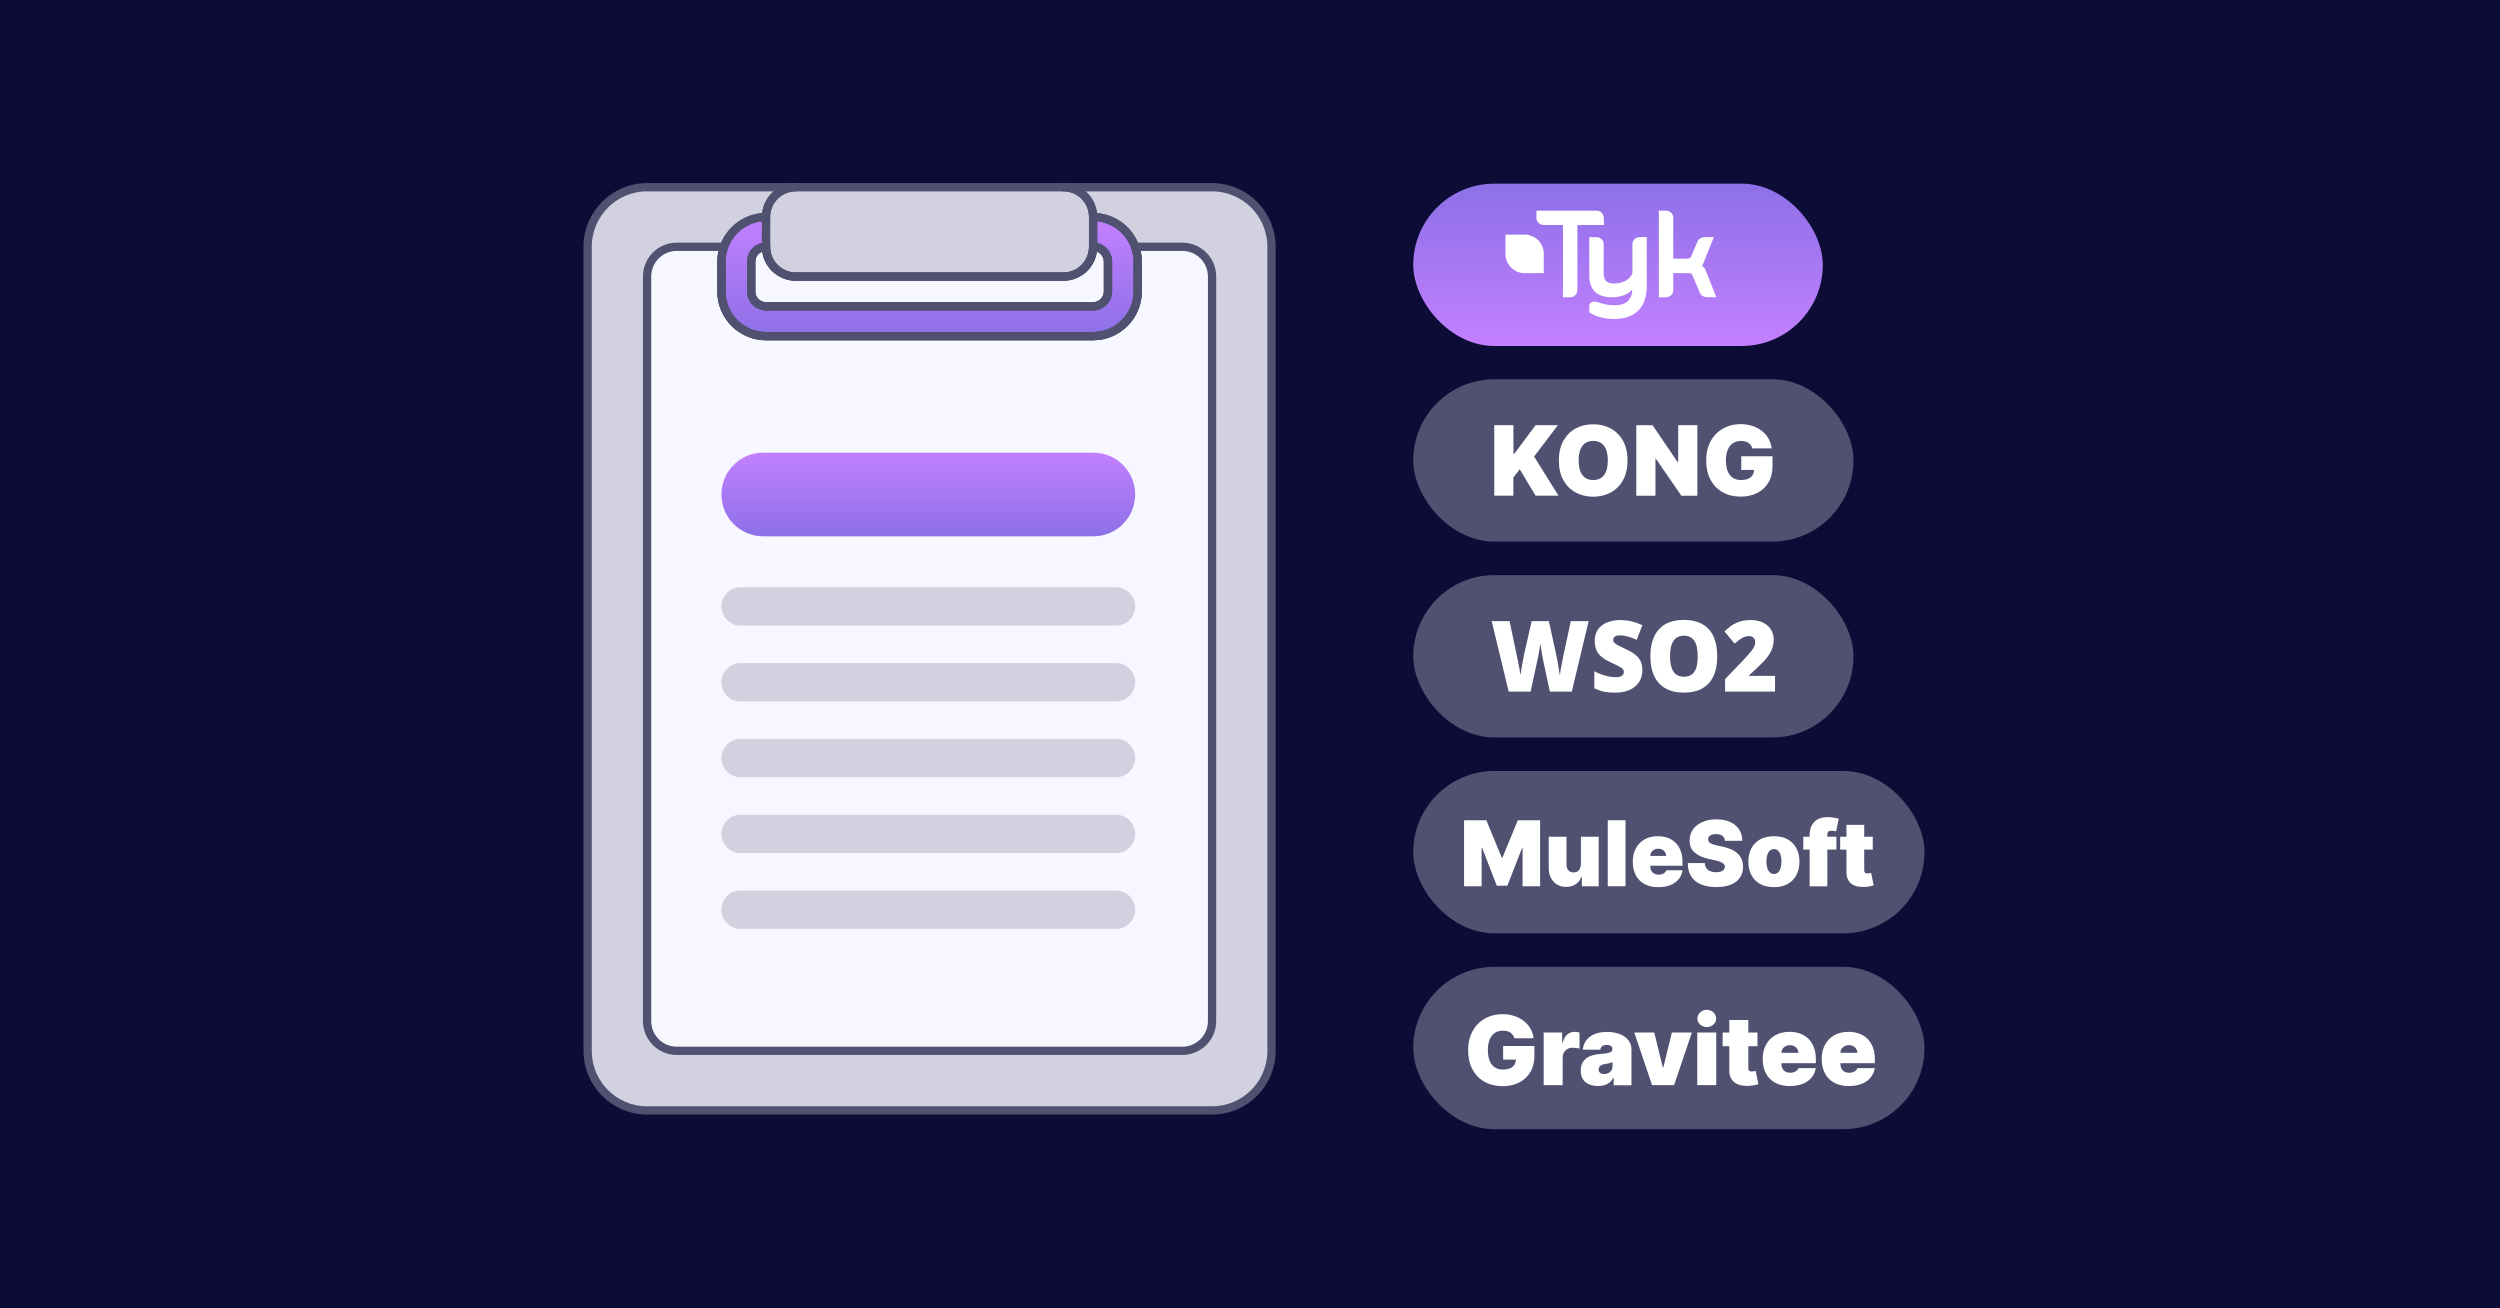 <svg xmlns="http://www.w3.org/2000/svg" width="1200" height="628" viewBox="0 0 1200 628" fill="none"><rect width="1200" height="628" fill="#0C0C36"></rect><path d="M581.788 89.873H310.599C294.837 89.873 282.063 102.666 282.063 118.452V504.423C282.063 520.208 294.837 533.002 310.599 533.002H581.788C597.549 533.002 610.323 520.208 610.323 504.423V118.452C610.323 102.666 597.549 89.873 581.788 89.873Z" fill="#D1D1E0"></path><path d="M567.52 118.452H324.867C316.986 118.452 310.599 124.848 310.599 132.741V490.108C310.599 498 316.986 504.397 324.867 504.397H567.52C575.401 504.397 581.788 498 581.788 490.108V132.741C581.788 124.848 575.401 118.452 567.52 118.452Z" fill="#F7F7FF"></path><path d="M524.691 161.346H367.695C355.9 161.346 346.294 151.725 346.294 139.912V125.622C346.294 113.809 355.9 104.188 367.695 104.188H524.691C536.487 104.188 546.093 113.809 546.093 125.622V139.912C546.093 151.725 536.487 161.346 524.691 161.346ZM367.695 118.452C363.755 118.452 360.562 121.65 360.562 125.596V139.886C360.562 143.832 363.755 147.031 367.695 147.031H524.691C528.632 147.031 531.825 143.832 531.825 139.886V125.596C531.825 121.65 528.632 118.452 524.691 118.452H367.695Z" fill="url(#paint0_linear_3191_3148)"></path><path d="M510.424 89.873H381.963C374.082 89.873 367.695 96.269 367.695 104.162V118.477C367.695 126.37 374.082 132.767 381.963 132.767H510.424C518.304 132.767 524.691 126.37 524.691 118.477V104.162C524.691 96.269 518.304 89.873 510.424 89.873Z" fill="#D1D1E0"></path><path d="M524.845 217.266H366.329C355.263 217.266 346.292 226.25 346.292 237.333V237.359C346.292 248.441 355.263 257.426 366.329 257.426H524.845C535.91 257.426 544.881 248.441 544.881 237.359V237.333C544.881 226.25 535.91 217.266 524.845 217.266Z" fill="url(#paint1_linear_3191_3148)"></path><path d="M535.687 281.878H355.487C350.409 281.878 346.292 286.001 346.292 291.086C346.292 296.172 350.409 300.294 355.487 300.294H535.687C540.765 300.294 544.881 296.172 544.881 291.086C544.881 286.001 540.765 281.878 535.687 281.878Z" fill="#D1D1E0"></path><path d="M535.687 318.272H355.487C350.409 318.272 346.292 322.395 346.292 327.481C346.292 332.566 350.409 336.689 355.487 336.689H535.687C540.765 336.689 544.881 332.566 544.881 327.481C544.881 322.395 540.765 318.272 535.687 318.272Z" fill="#D1D1E0"></path><path d="M535.687 354.667H355.487C350.409 354.667 346.292 358.789 346.292 363.875C346.292 368.96 350.409 373.083 355.487 373.083H535.687C540.765 373.083 544.881 368.96 544.881 363.875C544.881 358.789 540.765 354.667 535.687 354.667Z" fill="#D1D1E0"></path><path d="M535.687 391.061H355.487C350.409 391.061 346.292 395.184 346.292 400.269C346.292 405.355 350.409 409.477 355.487 409.477H535.687C540.765 409.477 544.881 405.355 544.881 400.269C544.881 395.184 540.765 391.061 535.687 391.061Z" fill="#D1D1E0"></path><path d="M535.687 427.456H355.487C350.409 427.456 346.292 431.578 346.292 436.664C346.292 441.749 350.409 445.872 355.487 445.872H535.687C540.765 445.872 544.881 441.749 544.881 436.664C544.881 431.578 540.765 427.456 535.687 427.456Z" fill="#D1D1E0"></path><path d="M531.826 125.596V139.886C531.826 143.832 528.633 147.031 524.693 147.031H367.697C363.756 147.031 360.563 143.832 360.563 139.886V125.596C360.563 121.65 363.756 118.452 367.697 118.452C367.697 126.37 374.084 132.767 381.964 132.767H510.425C518.306 132.767 524.693 126.37 524.693 118.477C528.633 118.452 531.826 121.65 531.826 125.596Z" stroke="#505071" stroke-width="3.97" stroke-linecap="round" stroke-linejoin="round"></path><path d="M610.325 118.452V504.423C610.325 520.208 597.551 533.002 581.789 533.002H310.6C294.839 533.002 282.065 520.208 282.065 504.423V118.452C282.065 102.666 294.839 89.873 310.6 89.873H381.964C374.084 89.873 367.697 96.269 367.697 104.162C358.425 104.188 350.493 110.146 347.531 118.452C346.733 120.696 346.295 123.094 346.295 125.622V139.912C346.295 151.725 355.901 161.346 367.697 161.346H524.693C536.488 161.346 546.094 151.725 546.094 139.912V125.622C546.094 123.094 545.656 120.696 544.858 118.452C541.896 110.146 533.964 104.188 524.693 104.188C524.693 96.269 518.306 89.873 510.425 89.873H581.789C597.551 89.873 610.325 102.666 610.325 118.452Z" stroke="#505071" stroke-width="3.97" stroke-linecap="round" stroke-linejoin="round"></path><path d="M531.826 125.596V139.886C531.826 143.832 528.633 147.031 524.693 147.031H367.697C363.756 147.031 360.563 143.832 360.563 139.886V125.596C360.563 121.65 363.756 118.452 367.697 118.452C367.697 126.37 374.084 132.767 381.964 132.767H510.425C518.306 132.767 524.693 126.37 524.693 118.477C528.633 118.452 531.826 121.65 531.826 125.596Z" stroke="#505071" stroke-width="3.97" stroke-linecap="round" stroke-linejoin="round"></path><path d="M581.789 132.741V490.108C581.789 498 575.402 504.397 567.521 504.397H324.868C316.987 504.397 310.6 498 310.6 490.108V132.741C310.6 124.848 316.987 118.452 324.868 118.452H347.531C346.733 120.696 346.295 123.094 346.295 125.622V139.912C346.295 151.725 355.901 161.346 367.697 161.346H524.693C536.488 161.346 546.094 151.725 546.094 139.912V125.622C546.094 123.094 545.656 120.696 544.858 118.452H567.521C575.402 118.452 581.789 124.848 581.789 132.741Z" stroke="#505071" stroke-width="3.97" stroke-linecap="round" stroke-linejoin="round"></path><path d="M546.094 125.622V139.912C546.094 151.725 536.488 161.346 524.693 161.346H367.697C355.901 161.346 346.295 151.725 346.295 139.912V125.622C346.295 123.094 346.733 120.696 347.531 118.452C350.493 110.146 358.425 104.188 367.697 104.188V118.452C363.756 118.452 360.563 121.65 360.563 125.596V139.886C360.563 143.832 363.756 147.031 367.697 147.031H524.693C528.633 147.031 531.826 143.832 531.826 139.886V125.596C531.826 121.65 528.633 118.452 524.693 118.452V104.188C533.964 104.188 541.896 110.146 544.858 118.452C545.656 120.696 546.094 123.094 546.094 125.622Z" stroke="#505071" stroke-width="3.97" stroke-linecap="round" stroke-linejoin="round"></path><path d="M510.425 89.873H381.964C374.084 89.873 367.697 96.27 367.697 104.162V118.477C367.697 126.369 374.084 132.767 381.964 132.767H510.425C518.305 132.767 524.693 126.369 524.693 118.477V104.162C524.693 96.27 518.305 89.873 510.425 89.873Z" stroke="#505071" stroke-width="3.97" stroke-linecap="round" stroke-linejoin="round"></path><rect x="678.358" y="370.067" width="245.398" height="77.931" rx="38.965" fill="#505071"></rect><path d="M702.753 393.721H713.456L720.822 411.644H721.184L728.549 393.721H739.252V425.395H730.835V407.073H730.581L723.543 425.141H718.463L711.425 406.964H711.171V425.395H702.753V393.721Z" fill="white"></path><path d="M758.845 414.982V401.63H767.371V425.395H759.28V420.896H759.026C758.518 422.42 757.611 423.581 756.305 424.451C754.999 425.286 753.475 425.721 751.698 425.721C750.029 425.721 748.577 425.322 747.344 424.56C746.11 423.798 745.131 422.746 744.441 421.404C743.752 420.061 743.425 418.537 743.389 416.796V401.63H751.915V414.982C751.915 416.143 752.242 417.086 752.822 417.739C753.403 418.429 754.237 418.755 755.326 418.755C756.051 418.755 756.668 418.61 757.176 418.283C757.684 417.993 758.083 417.558 758.373 416.977C758.664 416.397 758.809 415.744 758.772 414.946L758.845 414.982Z" fill="white"></path><path d="M780.249 393.721V425.395H771.723V393.721H780.249Z" fill="white"></path><path d="M795.959 425.831C793.42 425.831 791.243 425.359 789.429 424.379C787.615 423.4 786.2 422.021 785.22 420.171C784.241 418.357 783.733 416.143 783.733 413.604C783.733 411.064 784.241 408.996 785.22 407.182C786.2 405.332 787.615 403.917 789.393 402.901C791.17 401.885 793.311 401.377 795.778 401.377C797.556 401.377 799.188 401.667 800.64 402.211C802.091 402.756 803.325 403.59 804.377 404.642C805.393 405.694 806.191 406.964 806.771 408.488C807.315 410.012 807.606 411.681 807.606 413.567V415.563H786.381V410.846H799.733C799.733 410.157 799.551 409.577 799.225 409.032C798.898 408.488 798.427 408.089 797.882 407.799C797.338 407.508 796.685 407.363 795.959 407.363C795.234 407.363 794.617 407.508 794.073 407.799C793.492 408.089 793.021 408.488 792.694 408.996C792.331 409.504 792.15 410.121 792.15 410.81V415.889C792.15 416.651 792.295 417.341 792.622 417.921C792.948 418.538 793.383 418.973 794 419.336C794.581 419.663 795.306 419.844 796.177 419.844C796.758 419.844 797.302 419.772 797.81 419.59C798.281 419.409 798.717 419.191 799.08 418.865C799.442 418.538 799.696 418.175 799.842 417.74H807.642C807.388 419.372 806.735 420.824 805.755 422.021C804.74 423.218 803.433 424.162 801.801 424.851C800.168 425.504 798.245 425.831 796.032 425.831H795.959Z" fill="white"></path><path d="M827.997 403.626C827.924 402.61 827.525 401.776 826.836 401.232C826.146 400.651 825.094 400.361 823.715 400.361C822.845 400.361 822.119 400.47 821.539 400.688C820.958 400.905 820.559 401.195 820.305 401.558C820.051 401.921 819.906 402.32 819.906 402.792C819.906 403.191 819.942 403.517 820.124 403.808C820.269 404.098 820.523 404.388 820.886 404.642C821.248 404.896 821.684 405.114 822.228 405.295C822.772 405.477 823.425 405.658 824.187 405.839L826.799 406.384C828.541 406.746 830.065 407.254 831.298 407.835C832.532 408.415 833.548 409.141 834.346 409.976C835.144 410.81 835.725 411.717 836.087 412.733C836.45 413.749 836.668 414.873 836.668 416.071C836.668 418.139 836.124 419.917 835.108 421.368C834.092 422.819 832.604 423.908 830.681 424.669C828.759 425.431 826.473 425.794 823.788 425.794C821.103 425.794 818.636 425.395 816.604 424.561C814.573 423.762 812.976 422.493 811.852 420.787C810.727 419.082 810.146 416.905 810.146 414.257H818.31C818.346 415.236 818.6 416.034 819.035 416.688C819.471 417.341 820.087 417.849 820.886 418.175C821.684 418.502 822.627 418.683 823.715 418.683C824.623 418.683 825.384 418.574 826.037 418.356C826.691 418.139 827.126 417.812 827.452 417.413C827.779 417.014 827.924 416.542 827.96 416.034C827.96 415.563 827.779 415.127 827.489 414.765C827.198 414.402 826.691 414.075 826.001 413.785C825.312 413.495 824.369 413.205 823.208 412.951L820.051 412.261C817.257 411.644 815.044 410.629 813.412 409.214C811.779 407.799 810.981 405.839 811.017 403.372C811.017 401.377 811.561 399.599 812.65 398.075C813.738 396.551 815.262 395.39 817.185 394.556C819.108 393.722 821.321 393.286 823.824 393.286C826.328 393.286 828.577 393.722 830.464 394.556C832.35 395.39 833.765 396.624 834.781 398.148C835.797 399.708 836.305 401.522 836.305 403.59H828.069L827.997 403.626Z" fill="white"></path><path d="M851.47 425.831C848.894 425.831 846.681 425.323 844.867 424.307C843.016 423.291 841.638 421.84 840.658 420.026C839.678 418.175 839.207 416.035 839.207 413.604C839.207 411.173 839.678 409.032 840.658 407.182C841.638 405.332 843.053 403.917 844.867 402.901C846.717 401.885 848.894 401.377 851.47 401.377C854.046 401.377 856.259 401.885 858.073 402.901C859.923 403.917 861.302 405.368 862.282 407.182C863.261 409.032 863.733 411.173 863.733 413.604C863.733 416.035 863.225 418.175 862.282 420.026C861.302 421.876 859.887 423.291 858.073 424.307C856.223 425.323 854.046 425.831 851.47 425.831ZM851.542 419.518C852.268 419.518 852.885 419.264 853.429 418.792C853.973 418.32 854.372 417.631 854.663 416.724C854.953 415.817 855.098 414.765 855.098 413.531C855.098 412.298 854.953 411.209 854.663 410.338C854.372 409.431 853.973 408.742 853.429 408.27C852.885 407.799 852.268 407.545 851.542 407.545C850.78 407.545 850.127 407.799 849.583 408.27C849.039 408.742 848.604 409.431 848.313 410.338C848.023 411.245 847.878 412.298 847.878 413.531C847.878 414.765 848.023 415.853 848.313 416.724C848.604 417.631 849.003 418.32 849.583 418.792C850.127 419.264 850.78 419.518 851.542 419.518Z" fill="white"></path><path d="M881.475 401.631V407.799H865.583V401.631H881.475ZM868.631 425.395V400.941C868.631 398.982 868.994 397.35 869.683 396.08C870.372 394.81 871.388 393.83 872.658 393.177C873.928 392.524 875.452 392.234 877.157 392.234C878.246 392.234 879.298 392.306 880.314 392.488C881.329 392.669 882.091 392.814 882.599 392.923L881.366 399.055C881.075 398.946 880.713 398.873 880.277 398.837C879.842 398.801 879.515 398.765 879.189 398.765C878.391 398.765 877.846 398.946 877.556 399.272C877.266 399.599 877.121 400.071 877.121 400.615V425.431H868.595L868.631 425.395Z" fill="white"></path><path d="M898.925 401.631V407.799H883.288V401.631H898.925ZM886.299 395.935H894.826V417.74C894.826 418.066 894.898 418.356 895.007 418.574C895.116 418.792 895.297 418.973 895.551 419.082C895.769 419.191 896.095 419.227 896.458 419.227C896.712 419.227 897.002 419.227 897.365 419.118C897.728 419.009 897.982 419.009 898.127 418.973L899.361 424.96C898.998 425.068 898.454 425.214 897.728 425.395C897.039 425.576 896.168 425.685 895.225 425.721C893.265 425.83 891.633 425.613 890.29 425.105C888.948 424.597 887.968 423.799 887.279 422.674C886.626 421.585 886.299 420.207 886.299 418.538V395.935Z" fill="white"></path><rect x="678.358" y="464.079" width="245.398" height="77.931" rx="38.965" fill="#505071"></rect><path d="M726.854 498.333C726.708 497.752 726.489 497.243 726.172 496.807C725.855 496.371 725.489 495.984 725.026 495.669C724.563 495.354 724.052 495.112 723.442 494.966C722.833 494.797 722.175 494.724 721.468 494.724C719.933 494.724 718.617 495.087 717.52 495.814C716.424 496.541 715.62 497.607 715.035 498.987C714.474 500.368 714.182 502.039 714.182 503.977C714.182 505.915 714.45 507.635 714.986 509.04C715.522 510.445 716.326 511.51 717.399 512.261C718.471 513.012 719.787 513.376 721.371 513.376C722.76 513.376 723.93 513.182 724.856 512.77C725.782 512.358 726.489 511.801 726.952 511.05C727.415 510.299 727.634 509.427 727.634 508.434L729.218 508.604H721.493V502.088H736.505V506.763C736.505 509.839 735.847 512.455 734.555 514.635C733.239 516.815 731.46 518.462 729.169 519.625C726.878 520.788 724.271 521.369 721.298 521.369C718.008 521.369 715.108 520.667 712.622 519.286C710.136 517.905 708.187 515.919 706.798 513.327C705.409 510.76 704.702 507.683 704.702 504.147C704.702 501.361 705.116 498.89 705.993 496.759C706.846 494.603 708.041 492.786 709.551 491.309C711.062 489.831 712.841 488.693 714.815 487.942C716.814 487.191 718.958 486.803 721.225 486.803C723.223 486.803 725.099 487.094 726.83 487.651C728.56 488.208 730.071 489.007 731.411 490.049C732.727 491.091 733.8 492.302 734.628 493.731C735.432 495.136 735.944 496.686 736.115 498.382H726.83L726.854 498.333Z" fill="white"></path><path d="M740.964 520.86V495.62H749.834V500.416H750.102C750.565 498.648 751.297 497.34 752.32 496.517C753.319 495.693 754.513 495.281 755.878 495.281C756.268 495.281 756.658 495.305 757.048 495.378C757.438 495.451 757.828 495.523 758.169 495.62V503.372C757.706 503.226 757.17 503.105 756.487 503.033C755.829 502.96 755.269 502.911 754.781 502.911C753.88 502.911 753.076 503.105 752.369 503.517C751.662 503.929 751.102 504.486 750.687 505.188C750.273 505.915 750.078 506.739 750.078 507.708V520.86H740.964Z" fill="white"></path><path d="M767.015 521.272C765.382 521.272 763.969 521.005 762.726 520.472C761.483 519.939 760.508 519.14 759.801 518.05C759.095 516.96 758.753 515.579 758.753 513.908C758.753 512.527 758.997 511.34 759.46 510.371C759.923 509.403 760.606 508.579 761.434 507.973C762.263 507.368 763.262 506.883 764.407 506.544C765.528 506.205 766.747 506.011 768.063 505.914C769.476 505.818 770.622 505.672 771.499 505.503C772.352 505.333 772.985 505.115 773.375 504.824C773.765 504.534 773.96 504.146 773.96 503.662V503.589C773.96 502.935 773.717 502.426 773.205 502.087C772.693 501.748 772.035 501.554 771.255 501.554C770.378 501.554 769.671 501.748 769.135 502.111C768.599 502.499 768.258 503.056 768.16 503.856H759.753C759.874 502.329 760.362 500.9 761.239 499.617C762.116 498.309 763.408 497.267 765.09 496.492C766.771 495.717 768.891 495.329 771.401 495.329C773.229 495.329 774.862 495.547 776.3 495.959C777.738 496.371 778.98 496.976 779.98 497.727C780.979 498.478 781.759 499.35 782.295 500.367C782.831 501.361 783.099 502.451 783.099 503.638V520.933H774.57V517.372H774.375C773.863 518.316 773.254 519.067 772.522 519.649C771.791 520.23 770.987 520.642 770.061 520.908C769.135 521.175 768.136 521.296 767.039 521.296L767.015 521.272ZM769.988 515.555C770.695 515.555 771.328 515.41 771.938 515.119C772.547 514.828 773.059 514.417 773.424 513.884C773.79 513.351 774.009 512.697 774.009 511.922V509.814C773.765 509.911 773.522 510.008 773.229 510.105C772.937 510.202 772.669 510.275 772.376 510.347C772.084 510.42 771.743 510.493 771.426 510.565C771.085 510.638 770.743 510.686 770.378 510.735C769.671 510.856 769.086 511.025 768.648 511.268C768.209 511.51 767.868 511.825 767.648 512.164C767.429 512.527 767.332 512.915 767.332 513.351C767.332 514.053 767.575 514.586 768.087 514.974C768.599 515.361 769.208 515.531 769.988 515.531V515.555Z" fill="white"></path><path d="M812.1 495.62L803.57 520.86H792.994L784.464 495.62H794.042L798.136 512.309H798.404L802.498 495.62H812.075H812.1Z" fill="white"></path><path d="M814.683 520.86V495.62H823.798V520.86H814.683ZM819.265 493.004C818.022 493.004 816.95 492.592 816.072 491.793C815.195 490.993 814.756 490 814.756 488.862C814.756 487.723 815.195 486.754 816.072 485.931C816.95 485.107 818.022 484.72 819.24 484.72C820.459 484.72 821.555 485.132 822.433 485.931C823.31 486.73 823.749 487.723 823.749 488.862C823.749 490 823.31 490.969 822.433 491.793C821.555 492.592 820.508 493.004 819.265 493.004Z" fill="white"></path><path d="M843.586 495.62V502.184H826.868V495.62H843.586ZM830.085 489.588H839.199V512.745C839.199 513.109 839.248 513.399 839.37 513.617C839.492 513.86 839.687 514.029 839.93 514.15C840.174 514.271 840.515 514.32 840.905 514.32C841.173 514.32 841.514 514.296 841.88 514.223C842.245 514.15 842.514 514.102 842.708 514.053L844.024 520.424C843.61 520.545 843.025 520.69 842.27 520.86C841.514 521.03 840.613 521.151 839.589 521.199C837.493 521.296 835.739 521.102 834.325 520.545C832.912 520.012 831.84 519.14 831.108 517.977C830.377 516.815 830.036 515.337 830.061 513.569V489.588H830.085Z" fill="white"></path><path d="M859.183 521.321C856.478 521.321 854.138 520.812 852.188 519.77C850.239 518.729 848.728 517.251 847.68 515.289C846.632 513.351 846.096 511.026 846.096 508.289C846.096 505.552 846.632 503.396 847.68 501.458C848.728 499.52 850.239 497.994 852.164 496.904C854.089 495.814 856.38 495.281 858.988 495.281C860.913 495.281 862.643 495.572 864.203 496.177C865.762 496.783 867.078 497.631 868.175 498.745C869.272 499.859 870.125 501.24 870.71 502.839C871.294 504.437 871.611 506.23 871.611 508.24V510.348H848.923V505.358H863.204C863.204 504.631 863.009 504.001 862.643 503.444C862.278 502.887 861.815 502.451 861.205 502.136C860.596 501.821 859.914 501.676 859.158 501.676C858.403 501.676 857.745 501.821 857.136 502.136C856.526 502.451 856.015 502.887 855.649 503.42C855.283 503.977 855.088 504.607 855.064 505.334V510.711C855.064 511.51 855.235 512.237 855.576 512.891C855.917 513.545 856.404 514.03 857.038 514.393C857.672 514.756 858.452 514.926 859.353 514.926C859.987 514.926 860.547 514.829 861.083 514.659C861.595 514.49 862.058 514.223 862.424 513.909C862.789 513.569 863.082 513.182 863.252 512.697H871.587C871.294 514.441 870.612 515.967 869.564 517.251C868.492 518.535 867.078 519.528 865.324 520.231C863.569 520.933 861.522 521.296 859.158 521.296L859.183 521.321Z" fill="white"></path><path d="M887.5 521.321C884.795 521.321 882.456 520.812 880.506 519.77C878.556 518.729 877.046 517.251 875.998 515.289C874.95 513.351 874.414 511.026 874.414 508.289C874.414 505.552 874.95 503.396 875.998 501.458C877.046 499.52 878.556 497.994 880.482 496.904C882.407 495.814 884.673 495.281 887.305 495.281C889.23 495.281 890.961 495.572 892.52 496.177C894.08 496.759 895.396 497.631 896.493 498.745C897.589 499.859 898.442 501.24 899.027 502.839C899.612 504.437 899.929 506.23 899.929 508.24V510.348H877.24V505.358H891.521C891.521 504.631 891.326 504.001 890.961 503.444C890.595 502.887 890.132 502.451 889.523 502.136C888.914 501.821 888.231 501.676 887.476 501.676C886.72 501.676 886.062 501.821 885.453 502.136C884.844 502.451 884.332 502.887 883.967 503.42C883.601 503.953 883.406 504.607 883.382 505.334V510.711C883.382 511.51 883.552 512.237 883.893 512.891C884.235 513.521 884.722 514.03 885.356 514.393C885.989 514.756 886.769 514.926 887.671 514.926C888.304 514.926 888.865 514.829 889.401 514.659C889.913 514.49 890.376 514.223 890.741 513.909C891.107 513.569 891.399 513.182 891.57 512.697H899.905C899.612 514.441 898.93 515.967 897.882 517.251C896.81 518.535 895.396 519.528 893.641 520.231C891.887 520.933 889.84 521.296 887.476 521.296L887.5 521.321Z" fill="white"></path><rect x="678.358" y="182.041" width="211.308" height="77.931" rx="38.965" fill="#505071"></rect><path d="M717.246 237.954V204.08H726.444V217.774H726.896L737.087 204.08H747.799L736.364 219.153L748.07 237.932H737.087L729.472 225.232L726.421 229.209V237.932H717.224L717.246 237.954Z" fill="white"></path><path d="M781.198 221.029C781.198 224.803 780.475 227.967 779.006 230.566C777.538 233.164 775.572 235.108 773.063 236.441C770.555 237.774 767.798 238.43 764.725 238.43C761.651 238.43 758.849 237.752 756.363 236.418C753.878 235.085 751.911 233.119 750.443 230.543C748.974 227.967 748.251 224.803 748.251 221.052C748.251 217.301 748.974 214.114 750.443 211.515C751.911 208.939 753.878 206.973 756.363 205.64C758.849 204.307 761.629 203.651 764.725 203.651C767.82 203.651 770.577 204.307 773.063 205.64C775.549 206.973 777.538 208.917 779.006 211.515C780.475 214.092 781.198 217.278 781.198 221.052V221.029ZM771.753 221.029C771.753 218.995 771.481 217.301 770.962 215.899C770.419 214.498 769.628 213.436 768.589 212.713C767.549 211.99 766.261 211.628 764.747 211.628C763.233 211.628 761.945 211.99 760.905 212.713C759.866 213.436 759.075 214.498 758.533 215.899C757.99 217.301 757.742 218.995 757.742 221.029C757.742 223.063 758.013 224.758 758.533 226.159C759.075 227.56 759.866 228.622 760.905 229.345C761.945 230.068 763.233 230.43 764.747 230.43C766.261 230.43 767.549 230.068 768.589 229.345C769.628 228.622 770.419 227.56 770.962 226.159C771.504 224.758 771.753 223.063 771.753 221.029Z" fill="white"></path><path d="M814.734 204.08V237.954H807.05L794.825 220.17H794.621V237.954H785.424V204.08H793.22L805.265 221.797H805.536V204.08H814.734Z" fill="white"></path><path d="M841.106 215.266C840.97 214.679 840.744 214.159 840.428 213.729C840.112 213.278 839.728 212.893 839.276 212.6C838.824 212.283 838.281 212.057 837.694 211.899C837.106 211.741 836.428 211.65 835.728 211.65C834.191 211.65 832.858 212.012 831.773 212.758C830.688 213.504 829.852 214.566 829.287 215.944C828.722 217.323 828.429 219.017 828.429 220.961C828.429 222.904 828.7 224.644 829.242 226.045C829.784 227.446 830.575 228.531 831.66 229.277C832.722 230.023 834.055 230.407 835.637 230.407C837.038 230.407 838.213 230.203 839.14 229.797C840.066 229.39 840.767 228.802 841.242 228.057C841.716 227.311 841.942 226.43 841.942 225.413L843.524 225.571H835.795V219.017H850.801V223.718C850.801 226.814 850.145 229.435 848.834 231.627C847.524 233.819 845.739 235.491 843.434 236.644C841.151 237.796 838.53 238.384 835.569 238.384C832.27 238.384 829.378 237.683 826.892 236.282C824.406 234.881 822.463 232.893 821.062 230.294C819.66 227.695 818.96 224.622 818.96 221.051C818.96 218.249 819.389 215.763 820.248 213.617C821.107 211.447 822.282 209.639 823.819 208.125C825.333 206.634 827.095 205.504 829.084 204.736C831.072 203.967 833.219 203.583 835.502 203.583C837.513 203.583 839.366 203.877 841.106 204.442C842.823 205.007 844.36 205.82 845.693 206.86C847.027 207.899 848.089 209.142 848.902 210.566C849.716 211.989 850.213 213.549 850.394 215.244H841.106V215.266Z" fill="white"></path><rect x="678.358" y="276.054" width="211.308" height="77.931" rx="38.965" fill="#505071"></rect><path d="M754.449 331.983H743.934L740.772 317.225C740.621 316.606 740.395 315.367 740.069 313.535C739.743 311.703 739.517 310.155 739.366 308.917C739.241 309.923 739.04 311.162 738.789 312.658C738.538 314.155 738.262 315.522 737.986 316.76C737.71 317.999 736.631 323.082 734.698 331.957H724.158L716.002 298.132H724.585L728.173 315.109C728.976 318.85 729.529 321.843 729.83 324.062C730.03 322.488 730.382 320.347 730.884 317.638C731.386 314.929 731.863 312.684 732.289 310.929L735.2 298.132H743.457L746.268 310.955C746.744 313.019 747.246 315.367 747.723 318.076C748.2 320.785 748.551 322.772 748.727 324.088C748.928 322.385 749.455 319.392 750.333 315.161L753.972 298.132H762.555L754.449 332.009V331.983Z" fill="white"></path><path d="M788.353 321.714C788.353 323.804 787.826 325.688 786.798 327.313C785.769 328.939 784.263 330.203 782.305 331.106C780.348 332.009 778.064 332.473 775.429 332.473C773.246 332.473 771.389 332.319 769.908 332.009C768.427 331.699 766.871 331.132 765.265 330.358V322.205C766.972 323.108 768.728 323.804 770.56 324.294C772.392 324.785 774.074 325.043 775.605 325.043C776.935 325.043 777.888 324.81 778.516 324.346C779.143 323.882 779.444 323.262 779.444 322.54C779.444 322.076 779.319 321.663 779.068 321.327C778.817 320.992 778.415 320.631 777.863 320.269C777.311 319.908 775.856 319.186 773.472 318.102C771.313 317.096 769.707 316.115 768.628 315.187C767.549 314.258 766.746 313.174 766.244 311.936C765.742 310.697 765.466 309.278 765.466 307.601C765.466 304.479 766.57 302.054 768.779 300.299C770.987 298.545 774.074 297.642 777.914 297.642C781.327 297.642 784.79 298.441 788.353 300.067L785.618 307.137C782.531 305.692 779.871 304.969 777.637 304.969C776.483 304.969 775.63 305.176 775.103 305.588C774.576 306.001 774.325 306.517 774.325 307.137C774.325 307.807 774.651 308.401 775.329 308.917C776.006 309.433 777.813 310.387 780.774 311.781C783.61 313.097 785.593 314.516 786.697 316.012C787.801 317.509 788.353 319.418 788.353 321.689V321.714Z" fill="white"></path><path d="M824.266 315.006C824.266 320.708 822.911 325.043 820.176 328.01C817.44 330.977 813.475 332.448 808.23 332.448C802.985 332.448 799.095 330.951 796.334 327.984C793.574 325.017 792.193 320.657 792.193 314.955C792.193 309.252 793.574 305.021 796.309 302.028C799.045 299.035 803.035 297.564 808.255 297.564C813.475 297.564 817.465 299.035 820.176 301.976C822.886 304.918 824.241 309.252 824.241 314.98L824.266 315.006ZM801.604 315.006C801.604 321.56 803.813 324.837 808.255 324.837C810.514 324.837 812.17 324.037 813.274 322.463C814.378 320.889 814.905 318.386 814.905 315.032C814.905 311.678 814.353 309.149 813.249 307.55C812.145 305.95 810.488 305.124 808.305 305.124C803.838 305.124 801.604 308.427 801.604 315.032V315.006Z" fill="white"></path><path d="M851.947 331.984H828.031V325.972L836.086 317.612C838.395 315.135 839.876 313.458 840.604 312.555C841.331 311.652 841.808 310.878 842.084 310.233C842.36 309.588 842.511 308.917 842.511 308.195C842.511 307.318 842.235 306.621 841.683 306.105C841.131 305.589 840.353 305.331 839.349 305.331C838.345 305.331 837.266 305.64 836.212 306.234C835.158 306.827 833.953 307.756 832.623 308.943L827.729 303.06C829.436 301.512 830.866 300.377 832.021 299.706C833.175 299.035 834.43 298.519 835.785 298.158C837.14 297.797 838.671 297.616 840.378 297.616C842.511 297.616 844.418 298.003 846.1 298.777C847.781 299.551 849.086 300.661 849.99 302.08C850.893 303.499 851.37 305.099 851.37 306.879C851.37 308.195 851.219 309.433 850.893 310.569C850.567 311.704 850.065 312.813 849.387 313.897C848.71 314.981 847.806 316.142 846.702 317.328C845.598 318.515 843.189 320.812 839.55 324.192V324.424H852.022V331.984H851.947Z" fill="white"></path><rect x="678.358" y="88.145" width="196.586" height="77.931" rx="38.965" fill="url(#paint2_linear_3191_3148)"></rect><path d="M768.809 102.127C768.15 101.447 767.288 101.12 766.3 101.12H737.49V104.57C737.49 105.502 737.819 106.308 738.503 106.963C739.187 107.643 740.049 107.995 741.037 107.995H750.235V142.675L753.605 142.701C754.593 142.701 755.455 142.348 756.114 141.693C756.798 141.013 757.153 140.182 757.153 139.275V108.02L769.848 107.995V104.797C769.822 103.89 769.493 102.832 768.809 102.127Z" fill="white"></path><path d="M787.103 113.813C786.115 113.813 785.254 114.14 784.595 114.82C783.911 115.5 783.556 116.332 783.556 117.238V131.065C782.34 134.465 778.64 136.102 774.662 136.102C771.368 136.102 769.772 134.566 769.772 131.443V117.238C769.772 116.332 769.417 115.526 768.733 114.82C768.074 114.14 767.212 113.813 766.224 113.813H762.854V132.098C762.854 139.124 766.452 142.701 773.902 142.701C777.576 142.701 781.579 141.416 783.505 138.923C783.353 141.139 783.1 142.298 781.858 143.96C780.465 145.824 777.728 146.529 774.865 146.529C772.128 146.529 769.493 146 766.604 144.917C766.123 144.791 765.667 144.741 765.287 144.741C763.716 144.741 762.854 145.597 762.854 147.158V149.979L763.057 150.105C766.351 152.095 770.202 153.102 774.865 153.102C784.544 153.102 790.448 147.838 790.448 137.437V113.813H787.103Z" fill="white"></path><path d="M818.828 130.007C818.321 128.471 817.713 128.244 816.978 127.564C817.307 127.136 817.713 126.33 818.296 124.618L822.654 113.838H818.701C816.547 113.838 815.154 114.72 814.596 116.432L811.631 123.308C811.403 123.887 810.719 124.164 809.604 124.164H803.143L803.168 104.494C803.168 103.588 802.864 102.832 802.18 102.127C801.521 101.447 800.66 101.12 799.671 101.12H796.251V142.675H799.646C800.634 142.675 801.496 142.323 802.18 141.643C802.839 140.988 803.194 140.182 803.194 139.25L803.143 131.115H810.795C811.885 131.115 812.164 131.619 812.29 131.997L815.838 140.232C816.37 141.87 817.738 142.675 819.917 142.675H823.845L818.828 130.007Z" fill="white"></path><path d="M740.986 121.041C740.581 116.357 736.704 112.68 731.94 112.629H724.44H724.187H722.616V114.216V114.695V122.25C722.818 127.061 726.67 130.939 731.484 131.115H739.187H739.441H741.012V129.529V121.066C741.012 121.041 740.986 121.041 740.986 121.041Z" fill="white"></path><defs><linearGradient id="paint0_linear_3191_3148" x1="446.193" y1="104.188" x2="446.193" y2="161.346" gradientUnits="userSpaceOnUse"><stop stop-color="#C380FF"></stop><stop offset="1" stop-color="#8D70E7"></stop></linearGradient><linearGradient id="paint1_linear_3191_3148" x1="445.587" y1="217.266" x2="445.587" y2="257.426" gradientUnits="userSpaceOnUse"><stop stop-color="#C380FF"></stop><stop offset="1" stop-color="#8D70E7"></stop></linearGradient><linearGradient id="paint2_linear_3191_3148" x1="776.651" y1="88.145" x2="776.651" y2="166.076" gradientUnits="userSpaceOnUse"><stop stop-color="#8D70E7"></stop><stop offset="1" stop-color="#C380FF"></stop></linearGradient></defs></svg>